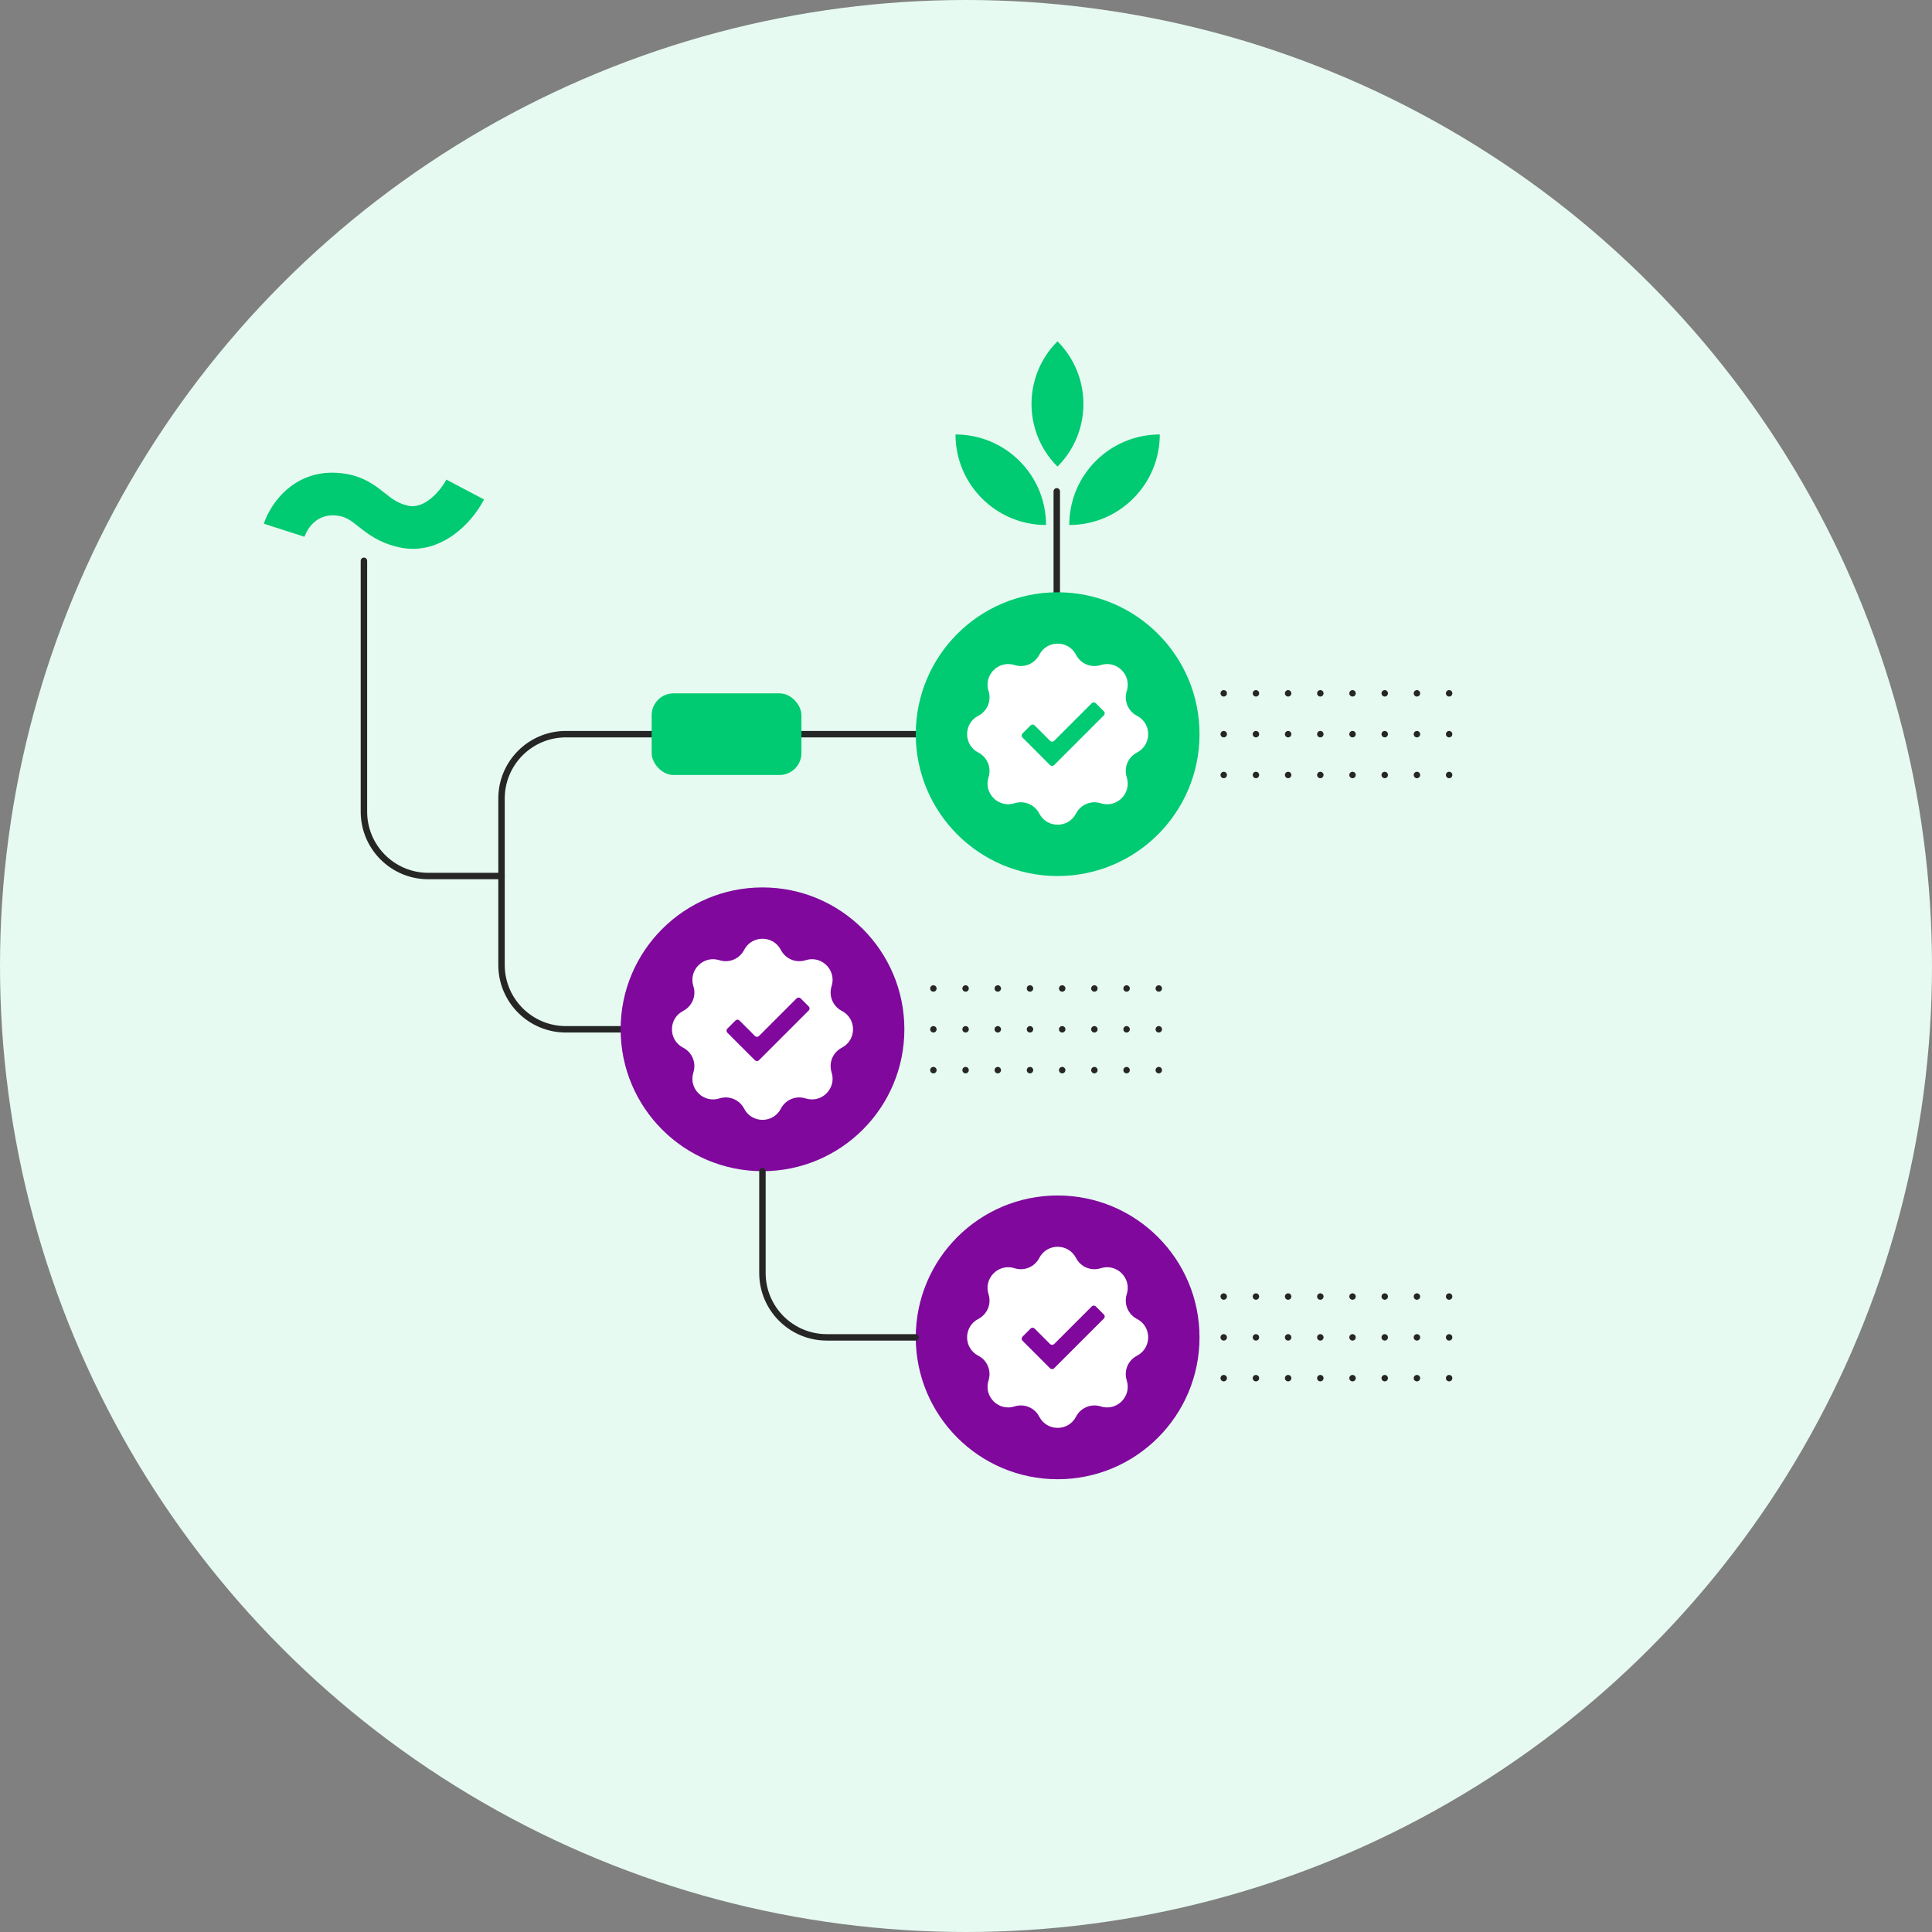 <?xml version="1.0" encoding="UTF-8"?>
<svg id="Capa_1" data-name="Capa 1" xmlns="http://www.w3.org/2000/svg" viewBox="0 0 600 600">
  <rect x="0" y="0" width="600" height="600" fill="#808080" stroke="none"/>
  <defs>
    <style>
      .cls-1, .cls-2 {
        fill: none;
        stroke: #262626;
        stroke-linecap: round;
        stroke-linejoin: round;
        stroke-width: 2px;
      }

      .cls-3 {
        fill: #80089d;
      }

      .cls-3, .cls-4, .cls-5, .cls-6 {
        stroke-width: 0px;
      }

      .cls-4 {
        fill: #00ca72;
      }

      .cls-5 {
        fill: #e6faf1;
      }

      .cls-2 {
        stroke-dasharray: 0 0 0 10;
      }

      .cls-6 {
        fill: #fff;
      }
    </style>
  </defs>
  <circle class="cls-5" cx="300" cy="300" r="300"/>
  <path class="cls-1" d="M236.8,319.66h-61.05c-11.05,0-20-8.95-20-20v-51.66c0-11.05,8.95-20,20-20h150.36"/>
  <g>
    <g>
      <path class="cls-4" d="M324.85,163.04h0c0-15.53-12.59-28.11-28.11-28.11h0c0,15.53,12.59,28.11,28.11,28.11Z"/>
      <path class="cls-4" d="M332.07,163.04h0c0-15.53,12.59-28.11,28.11-28.11h0c0,15.53-12.59,28.11-28.11,28.11Z"/>
    </g>
    <path class="cls-4" d="M328.41,144.91h0c10.74-10.74,10.74-28.16,0-38.91h0c-10.75,10.74-10.75,28.16,0,38.91Z"/>
  </g>
  <path class="cls-1" d="M155.76,272.06h-22.74c-11.05,0-20-8.95-20-20v-77.9"/>
  <line class="cls-2" x1="380.04" y1="215.32" x2="456.67" y2="215.32"/>
  <line class="cls-2" x1="380.04" y1="228" x2="456.67" y2="228"/>
  <line class="cls-2" x1="380.04" y1="240.68" x2="456.67" y2="240.68"/>
  <line class="cls-2" x1="380.04" y1="402.65" x2="456.67" y2="402.65"/>
  <line class="cls-2" x1="380.04" y1="415.33" x2="456.67" y2="415.33"/>
  <line class="cls-2" x1="380.04" y1="428" x2="456.67" y2="428"/>
  <line class="cls-2" x1="289.87" y1="306.98" x2="366.5" y2="306.98"/>
  <line class="cls-2" x1="289.87" y1="319.66" x2="366.5" y2="319.66"/>
  <line class="cls-2" x1="289.87" y1="332.34" x2="366.5" y2="332.34"/>
  <g>
    <circle class="cls-3" cx="236.8" cy="319.66" r="44.06"/>
    <path class="cls-6" d="M261.44,313.95h0c-2.79-1.44-4.13-4.68-3.18-7.67,1.59-4.98-3.1-9.67-8.08-8.08-2.99.96-6.23-.39-7.67-3.18-2.39-4.64-9.03-4.64-11.42,0-1.44,2.79-4.68,4.13-7.67,3.18h0c-4.98-1.59-9.67,3.1-8.08,8.08.96,2.99-.39,6.23-3.18,7.67-4.64,2.39-4.64,9.03,0,11.42,2.79,1.44,4.13,4.68,3.18,7.67-1.59,4.98,3.1,9.67,8.08,8.08h0c2.99-.96,6.23.39,7.67,3.18,2.39,4.64,9.03,4.64,11.42,0,1.44-2.79,4.68-4.13,7.67-3.18,4.98,1.59,9.67-3.1,8.08-8.08-.96-2.99.39-6.23,3.18-7.67h0c4.64-2.39,4.64-9.03,0-11.42ZM251.16,313.81l-15.46,15.46c-.34.34-.9.34-1.25,0l-8.57-8.57c-.34-.34-.34-.9,0-1.25l2.52-2.52c.34-.34.9-.34,1.25,0l4.81,4.81c.34.34.9.34,1.25,0l11.69-11.69c.34-.34.9-.34,1.25,0l2.52,2.52c.34.34.34.9,0,1.25Z"/>
  </g>
  <g>
    <circle class="cls-3" cx="328.46" cy="415.33" r="44.06"/>
    <path class="cls-6" d="M353.1,409.61h0c-2.79-1.44-4.13-4.68-3.18-7.67,1.59-4.98-3.1-9.67-8.08-8.08-2.99.96-6.23-.39-7.67-3.18-2.39-4.64-9.03-4.64-11.42,0-1.44,2.79-4.68,4.13-7.67,3.18h0c-4.98-1.59-9.67,3.1-8.08,8.08.96,2.99-.39,6.23-3.18,7.67-4.64,2.39-4.64,9.03,0,11.42,2.79,1.44,4.13,4.68,3.18,7.67-1.59,4.98,3.1,9.67,8.08,8.08h0c2.99-.96,6.23.39,7.67,3.18,2.39,4.64,9.03,4.64,11.42,0,1.44-2.79,4.68-4.13,7.67-3.18,4.98,1.59,9.67-3.1,8.08-8.08-.96-2.99.39-6.23,3.18-7.67h0c4.64-2.39,4.64-9.03,0-11.42ZM342.82,409.48l-15.46,15.46c-.34.34-.9.34-1.25,0l-8.57-8.57c-.34-.34-.34-.9,0-1.25l2.52-2.52c.34-.34.9-.34,1.25,0l4.81,4.81c.34.34.9.34,1.25,0l11.69-11.69c.34-.34.9-.34,1.25,0l2.52,2.52c.34.34.34.9,0,1.25Z"/>
  </g>
  <rect class="cls-4" x="202.38" y="215.33" width="46.51" height="25.35" rx="6.8" ry="6.8"/>
  <path class="cls-1" d="M284.4,415.33h-27.62c-11.05,0-20-8.95-20-20v-31.61"/>
  <path class="cls-4" d="M128.2,170.44c-1.38,0-2.78-.15-4.21-.46-6.24-1.37-9.83-4.22-12.72-6.5-2.39-1.89-3.83-3.03-6.67-3.36-7.11-.82-9.64,5.38-10.08,6.64l.02-.07-12.6-4.05c1.98-6.16,9.57-17.37,24.18-15.67,6.58.76,10.34,3.74,13.36,6.14,2.37,1.88,4.09,3.24,7.35,3.96,4.9,1.08,9.83-4.41,11.79-8.13l11.7,6.18c-4.26,8.07-12.48,15.33-22.13,15.33Z"/>
  <line class="cls-1" x1="328.19" y1="228" x2="328.19" y2="152.59"/>
  <g>
    <circle class="cls-4" cx="328.46" cy="228" r="44.06"/>
    <path class="cls-6" d="M353.1,222.29h0c-2.79-1.44-4.13-4.68-3.18-7.67,1.59-4.98-3.1-9.67-8.08-8.08-2.99.96-6.23-.39-7.67-3.18-2.39-4.64-9.03-4.64-11.42,0-1.44,2.79-4.68,4.13-7.67,3.18h0c-4.98-1.59-9.67,3.1-8.08,8.08.96,2.99-.39,6.23-3.18,7.67-4.64,2.39-4.64,9.03,0,11.42,2.79,1.44,4.13,4.68,3.18,7.67-1.59,4.98,3.1,9.67,8.08,8.08h0c2.99-.96,6.23.39,7.67,3.18,2.39,4.64,9.03,4.64,11.42,0,1.44-2.79,4.68-4.13,7.67-3.18,4.98,1.59,9.67-3.1,8.08-8.08-.96-2.99.39-6.23,3.18-7.67h0c4.64-2.39,4.64-9.03,0-11.42ZM342.82,222.15l-15.46,15.46c-.34.34-.9.34-1.25,0l-8.57-8.57c-.34-.34-.34-.9,0-1.25l2.52-2.52c.34-.34.9-.34,1.25,0l4.81,4.81c.34.34.9.34,1.25,0l11.69-11.69c.34-.34.9-.34,1.25,0l2.52,2.52c.34.34.34.9,0,1.25Z"/>
  </g>
</svg>